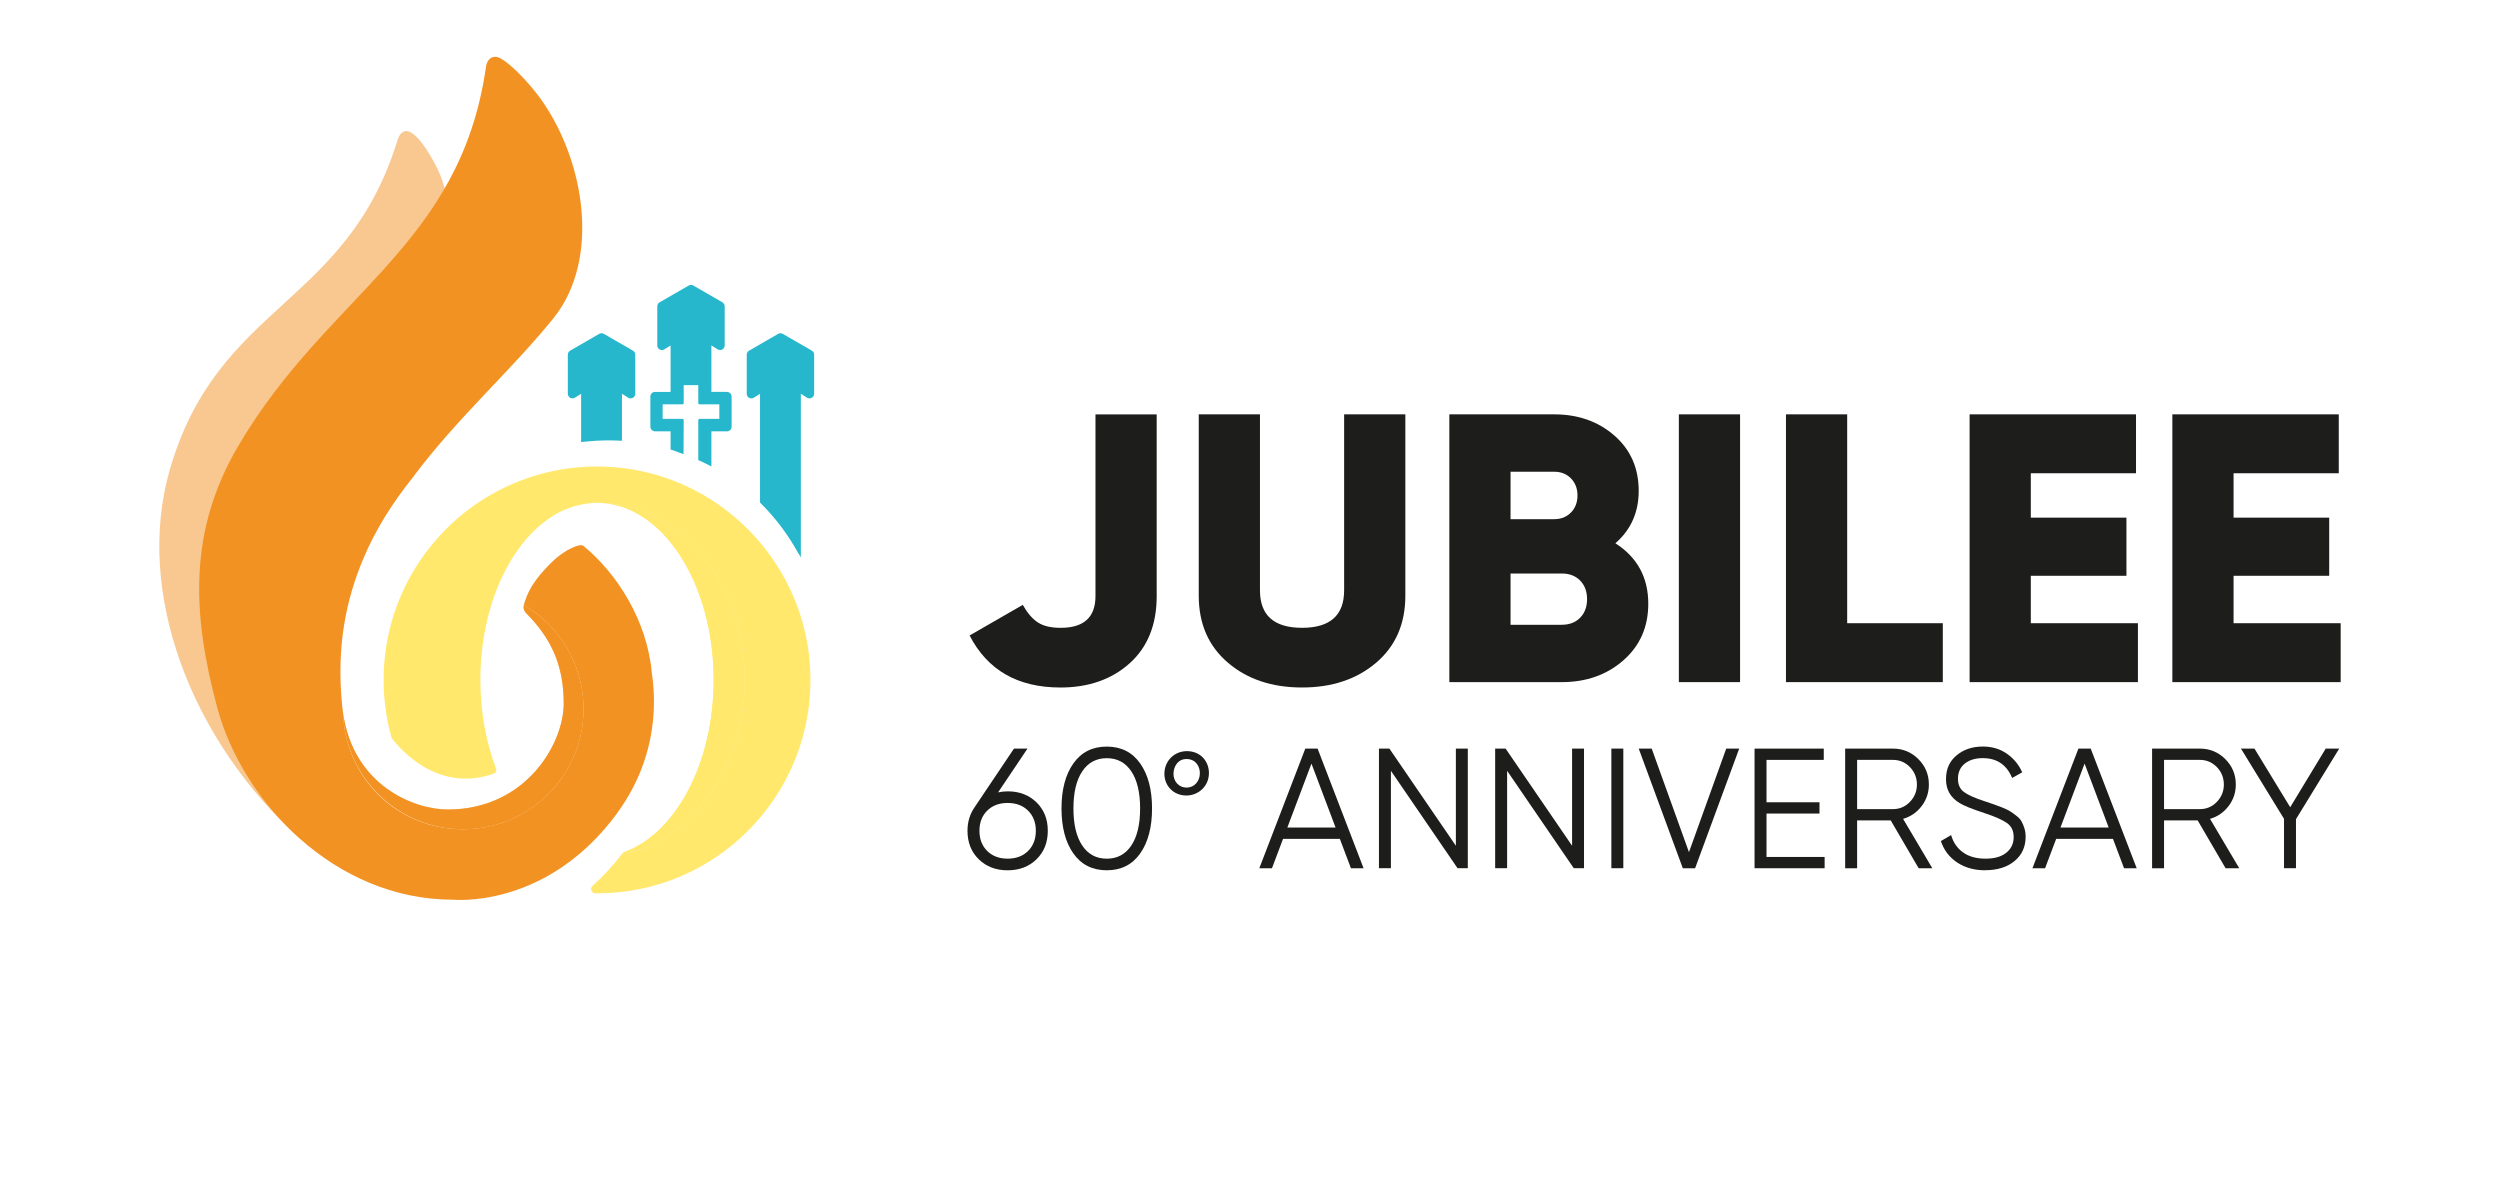 <?xml version="1.0" encoding="UTF-8"?><svg xmlns="http://www.w3.org/2000/svg" viewBox="0 0 1099.5 521.5"><defs><style>.cls-1{fill:none;}.cls-2,.cls-3{fill:#f29222;}.cls-4,.cls-5{fill:#ffe86b;}.cls-6{fill:#1d1d1b;}.cls-7{fill:#26b7cd;}.cls-5,.cls-3{mix-blend-mode:multiply;}.cls-3{opacity:.5;}.cls-8{isolation:isolate;}</style></defs><g class="cls-8"><g id="Capa_2"><g id="Capa_1-2"><g><g><g><g><path class="cls-6" d="M466.31,302.36c-18.73,0-32.02-7.63-39.88-22.88l23.39-13.46c2.02,3.59,4.23,6.17,6.65,7.74,2.41,1.57,5.75,2.36,10.01,2.36,10.2,0,15.31-4.65,15.31-13.96v-79.92h26.92v79.92c0,12.56-3.95,22.41-11.86,29.53-7.91,7.12-18.09,10.68-30.54,10.68Z"/><path class="cls-6" d="M605.28,291.42c-8.53,7.29-19.41,10.94-32.64,10.94s-24.12-3.64-32.64-10.94c-8.53-7.29-12.79-17.1-12.79-29.44v-79.75h26.92v77.39c0,10.99,6.17,16.49,18.51,16.49s18.51-5.49,18.51-16.49v-77.39h26.92v79.75c0,12.34-4.26,22.15-12.79,29.44Z"/><path class="cls-6" d="M710.44,238.93c9.64,6.17,14.47,15.03,14.47,26.58,0,10.21-3.65,18.51-10.94,24.9-7.29,6.39-16.32,9.59-27.09,9.59h-49.46v-117.77h46.1c10.54,0,19.37,3.11,26.5,9.34,7.12,6.23,10.68,14.33,10.68,24.31,0,9.42-3.42,17.11-10.26,23.05Zm-26.92-31.46h-19.18v20.86h19.18c3.03,0,5.49-.98,7.4-2.94,1.91-1.96,2.86-4.46,2.86-7.49s-.95-5.52-2.86-7.49c-1.91-1.96-4.37-2.94-7.4-2.94Zm3.36,67.3c3.36,0,6.06-1.04,8.08-3.11,2.02-2.07,3.03-4.79,3.03-8.16s-1.01-6.08-3.03-8.16c-2.02-2.07-4.71-3.11-8.08-3.11h-22.54v22.55h22.54Z"/><path class="cls-6" d="M738.36,182.23h26.92v117.77h-26.92v-117.77Z"/><path class="cls-6" d="M812.39,274.09h42.06v25.91h-68.98v-117.77h26.92v91.86Z"/><path class="cls-6" d="M893.15,274.09h47.11v25.91h-74.03v-117.77h73.19v25.91h-46.27v19.52h42.06v25.57h-42.06v20.86Z"/><path class="cls-6" d="M982.32,274.09h47.11v25.91h-74.03v-117.77h73.19v25.91h-46.27v19.52h42.06v25.57h-42.06v20.86Z"/></g><g><path class="cls-6" d="M443.16,348.03c5.16,0,9.39,1.62,12.7,4.85,3.31,3.23,4.96,7.4,4.96,12.51s-1.65,9.28-4.96,12.52c-3.31,3.23-7.54,4.85-12.7,4.85s-9.4-1.62-12.7-4.85c-3.31-3.23-4.96-7.4-4.96-12.52,0-3.96,1.08-7.47,3.23-10.52l17.21-25.63h5.94l-12.92,19.25c1.35-.3,2.75-.45,4.2-.45Zm-8.98,26.23c2.28,2.25,5.27,3.38,8.98,3.38s6.7-1.13,8.98-3.38c2.28-2.25,3.42-5.21,3.42-8.87s-1.14-6.61-3.42-8.87c-2.28-2.26-5.27-3.38-8.98-3.38s-6.7,1.13-8.98,3.38c-2.28,2.25-3.42,5.21-3.42,8.87s1.14,6.61,3.42,8.87Z"/><path class="cls-6" d="M501.45,375.35c-3.48,4.94-8.38,7.4-14.69,7.4s-11.21-2.47-14.69-7.4c-3.48-4.93-5.22-11.54-5.22-19.8s1.74-14.87,5.22-19.8c3.48-4.93,8.38-7.4,14.69-7.4s11.21,2.47,14.69,7.4c3.48,4.94,5.22,11.54,5.22,19.8s-1.74,14.87-5.22,19.8Zm-25.48-3.49c2.58,3.86,6.18,5.79,10.79,5.79s8.2-1.93,10.79-5.79c2.58-3.86,3.87-9.29,3.87-16.31s-1.29-12.45-3.87-16.31-6.18-5.79-10.79-5.79-8.21,1.93-10.79,5.79c-2.58,3.86-3.87,9.3-3.87,16.31s1.29,12.45,3.87,16.31Z"/></g><path class="cls-6" d="M531.69,339.96c0,5.99-4.81,9.91-9.91,9.91-5.77,0-9.68-4.36-9.68-9.54,0-5.69,4.36-9.98,9.91-9.98,6.06,0,9.68,4.58,9.68,9.61Zm-15.6,.37c0,3.4,2.44,6.06,5.77,6.06s5.84-2.73,5.84-6.36c0-2.74-1.63-6.21-5.91-6.21-3.77,0-5.69,3.33-5.69,6.51Z"/><g><path class="cls-6" d="M594.14,381.85l-4.88-12.93h-24.97l-4.88,12.93h-5.56l20.22-52.61h5.41l20.22,52.61h-5.56Zm-27.98-17.89h21.23l-10.61-28.13-10.61,28.13Z"/><path class="cls-6" d="M640.28,329.23h5.26v52.61h-4.51l-29.31-42.84v42.84h-5.26v-52.61h4.59l29.24,42.73v-42.73Z"/><path class="cls-6" d="M691.39,329.23h5.26v52.61h-4.51l-29.31-42.84v42.84h-5.26v-52.61h4.59l29.24,42.73v-42.73Z"/><path class="cls-6" d="M708.68,329.23h5.26v52.61h-5.26v-52.61Z"/><path class="cls-6" d="M740.1,381.85l-19.39-52.61h5.71l16.39,45.54,16.38-45.54h5.71l-19.39,52.61h-5.41Z"/><path class="cls-6" d="M776.92,376.89h25.55v4.96h-30.82v-52.61h30.44v4.96h-25.18v18.64h23.3v4.96h-23.3v19.09Z"/><path class="cls-6" d="M843.82,381.85l-12.28-21.04h-14.78v21.04h-5.26v-52.61h21.04c4.36,0,8.08,1.54,11.16,4.62s4.62,6.8,4.62,11.16c0,3.56-1.07,6.73-3.19,9.51s-4.85,4.65-8.15,5.6l12.85,21.72h-6.01Zm-27.06-47.65v21.65h15.78c2.91,0,5.39-1.06,7.44-3.19,2.05-2.13,3.08-4.67,3.08-7.63s-1.03-5.56-3.08-7.67c-2.06-2.1-4.54-3.16-7.44-3.16h-15.78Z"/><path class="cls-6" d="M873.13,382.75c-4.81,0-8.93-1.14-12.36-3.42-3.43-2.28-5.83-5.42-7.18-9.43l4.51-2.63c.95,3.26,2.71,5.8,5.26,7.63,2.56,1.83,5.84,2.74,9.85,2.74s6.95-.86,9.13-2.59c2.18-1.73,3.27-4.02,3.27-6.88s-1-4.84-3.01-6.24c-2.01-1.4-5.31-2.86-9.92-4.36-5.46-1.8-9.07-3.26-10.82-4.36-4.01-2.41-6.01-5.89-6.01-10.45s1.55-7.98,4.66-10.56c3.11-2.58,6.94-3.87,11.5-3.87,4.11,0,7.67,1.07,10.67,3.19,3.01,2.13,5.24,4.85,6.69,8.15l-4.43,2.48c-2.4-5.81-6.72-8.72-12.93-8.72-3.26,0-5.89,.8-7.89,2.4-2.01,1.61-3.01,3.83-3.01,6.69,0,2.61,.9,4.56,2.71,5.86,1.8,1.3,4.78,2.63,8.94,3.98,1.9,.65,3.27,1.12,4.1,1.39,.83,.28,2.03,.73,3.61,1.35,1.58,.63,2.74,1.18,3.49,1.65,.75,.48,1.67,1.13,2.74,1.95,1.08,.83,1.85,1.65,2.33,2.48,.48,.83,.9,1.83,1.28,3.01,.38,1.18,.56,2.44,.56,3.8,0,4.46-1.63,8.03-4.88,10.71-3.26,2.68-7.54,4.02-12.85,4.02Z"/><path class="cls-6" d="M934.16,381.85l-4.88-12.93h-24.97l-4.88,12.93h-5.56l20.22-52.61h5.41l20.22,52.61h-5.56Zm-27.98-17.89h21.23l-10.61-28.13-10.61,28.13Z"/><path class="cls-6" d="M978.81,381.85l-12.28-21.04h-14.78v21.04h-5.26v-52.61h21.04c4.36,0,8.08,1.54,11.16,4.62,3.08,3.08,4.62,6.8,4.62,11.16,0,3.56-1.07,6.73-3.19,9.51-2.13,2.78-4.85,4.65-8.15,5.6l12.85,21.72h-6.01Zm-27.06-47.65v21.65h15.78c2.91,0,5.39-1.06,7.44-3.19,2.05-2.13,3.08-4.67,3.08-7.63s-1.03-5.56-3.08-7.67c-2.06-2.1-4.54-3.16-7.44-3.16h-15.78Z"/><path class="cls-6" d="M1028.79,329.23l-19.02,31.04v21.57h-5.26v-21.72l-18.94-30.89h5.94l15.72,25.79,15.62-25.79h5.94Z"/></g></g><g><path class="cls-2" d="M286.69,296.02v-.02s-.01-.07-.01-.1c-2.14-23.36-15.57-43.94-30.16-55.88-1.39-1.13-8.29,1.66-13.93,7.3-5.31,5.31-9.73,10.57-11.8,17.34-.12,.4-.24,.8-.36,1.2-.02,.08-.04,.16-.06,.24,15.71,9.17,26.26,26.2,26.26,45.7,0,29.21-23.68,52.89-52.89,52.89s-51.87-22.68-52.85-51.03c-.12-.85-.23-1.71-.33-2.58-2.9-27.82,2.17-48.34,9.01-64.85,5.45-13.19,13.07-25.06,21.84-36.07,.01-.01,.02-.04,.04-.05,19.51-26.24,42.83-46.52,61.86-70.02,21.57-26.64,13.48-71.75-6.96-98.54-2.41-3.17-10.43-12.75-16.45-16-2.6-1.41-5.58-.23-6.16,3.83-11.3,79.11-69.06,99.27-108.72,166.35-22.28,37.68-20.54,74.19-9.52,115.34,11.11,41.53,51.59,84.62,103.75,84.62,0,0,38.83,4.06,69.52-34.56,6.14-7.72,11.2-16.4,14.44-25.97,0-.04,.01-.05,.01-.07,2.51-7.3,3.99-15.09,4.32-23.2,.23-5.41-.07-10.73-.86-15.88Z"/><path class="cls-3" d="M130.25,227.49c18.15-24.4,29.21-35.83,46.9-57.69,20.07-24.78,29.11-57.69,16.71-92.19-1.25-3.49-7.74-16.44-13.33-19.47-2.42-1.31-4.61-.08-5.73,3.56-22.46,73.05-78.87,71.58-100.09,144.76-15.63,53.91,9.31,119.13,57.11,162.28,0,0-50.64-64.82-1.58-141.25Z"/><path class="cls-2" d="M203.74,364.69c29.21,0,52.89-23.68,52.89-52.89,0-19.5-10.55-36.53-26.26-45.7-.22,.98-.06,2,.48,2.85t.01,.02c.13,.22,.3,.43,.48,.62,10.14,10.21,16.59,21.78,16.59,39.74s-16.81,46.7-51,46.7h0c-14.69-.01-41.41-10.39-46.05-42.38,.98,28.35,24.27,51.03,52.85,51.03Z"/><path class="cls-3" d="M203.74,364.69c29.21,0,52.89-23.68,52.89-52.89,0-19.5-10.55-36.53-26.26-45.7-.22,.98-.06,2,.48,2.85t.01,.02c.13,.22,.3,.43,.48,.62,10.14,10.21,16.59,21.78,16.59,39.74s-16.81,46.7-51,46.7h0c-14.69-.01-41.41-10.39-46.05-42.38,.98,28.35,24.27,51.03,52.85,51.03Z"/><g><path class="cls-7" d="M357.05,154.22l-12.78-7.38c-.62-.36-1.45-.36-2.05,0l-12.8,7.39c-.62,.36-1.01,1.04-1.01,1.76v17.19c0,.74,.4,1.43,1.03,1.77,.63,.36,1.46,.35,2.09-.05l2.73-1.72v47.85l.43,.43c5.72,5.71,10.69,12.12,14.78,19.05l2.74,4.65v-71.98l2.74,1.73c.63,.38,1.5,.37,2.05,.05,.65-.36,1.06-1.04,1.06-1.79v-17.19c0-.72-.39-1.39-1.02-1.77Z"/><path class="cls-7" d="M278.36,154.22l-12.78-7.39c-.61-.36-1.39-.38-2.05,0l-12.79,7.4c-.62,.36-1.01,1.04-1.01,1.76v17.19c0,.74,.4,1.42,1.04,1.77,.64,.36,1.45,.34,2.08-.05l2.73-1.72v21.25l1.63-.18c3.03-.33,6.08-.52,9.07-.56,1.85-.03,3.72,0,5.72,.1l1.54,.07v-20.68l2.72,1.71c.62,.4,1.46,.41,2.08,.06,.65-.36,1.05-1.04,1.05-1.78v-17.2c0-.72-.39-1.39-1.02-1.76Z"/><path class="cls-7" d="M319.72,172.35h-6.85v-20.43s2.73,1.72,2.73,1.72c.62,.39,1.44,.4,2.06,.06,.65-.36,1.06-1.04,1.06-1.79v-17.19c0-.73-.39-1.4-1.02-1.77l-12.77-7.37c-.62-.37-1.42-.37-2.05,0l-12.81,7.39c-.62,.37-1,1.04-1,1.76v17.19c0,.75,.4,1.43,1.06,1.79,.64,.35,1.46,.32,2.06-.06l2.73-1.72v20.43h-6.85c-1.12,0-2.04,.91-2.04,2.04v13.25c0,1.12,.91,2.04,2.04,2.04h6.85v8.01l1.03,.32c.32,.1,1.3,.45,4.17,1.54,.17,.06,.33,.13,.5,.19v-1.68l.07-13.28c0-.31-.25-.57-.56-.57h-8.7v-6.39h8.7c.31,0,.56-.25,.56-.56v-7.88h6.41v7.88c0,.31,.25,.56,.56,.56h8.7v6.39h-8.7c-.31,0-.56,.25-.56,.57v17.55c1.2,.55,2.47,1.12,3.63,1.72l2.14,1.1v-15.46s6.85,0,6.85,0c1.12,0,2.04-.91,2.04-2.04v-13.25c0-1.12-.91-2.04-2.04-2.04Z"/></g><path class="cls-4" d="M313.88,299.02c0,36.63-16.65,67.35-39.08,75.67-.53,.2-.99,.53-1.34,.98-.05,.06-.09,.12-.14,.18,30.73-6.15,54.16-38.2,54.16-76.83,0-43.02-29.06-77.9-64.9-77.9,28.33,0,51.3,34.88,51.3,77.9Z"/><path class="cls-5" d="M313.88,299.02c0,36.63-16.65,67.35-39.08,75.67-.53,.2-.99,.53-1.34,.98-.05,.06-.09,.12-.14,.18,30.73-6.15,54.16-38.2,54.16-76.83,0-43.02-29.06-77.9-64.9-77.9,28.33,0,51.3,34.88,51.3,77.9Z"/><path class="cls-4" d="M265.45,205.2c-8.77-.26-17.27,.69-25.36,2.68-7.35,1.81-14.35,4.48-20.9,7.9-29.99,15.67-50.47,47.06-50.47,83.25,0,8.89,1.24,17.49,3.55,25.65,8.87,11.1,20.23,17.77,32.62,17.77,1.24,0,2.47-.07,3.69-.2,2.99-.32,5.92-1.04,8.75-2.11,.79-.3,1.19-1.18,.89-1.97-4.41-11.5-6.94-24.87-6.94-39.14,0-33.17,13.66-61.5,32.9-72.73,1.45-.85,7.19-4.38,16.85-5.13,.52-.02,1.04-.04,1.56-.04,35.84,0,64.9,34.88,64.9,77.9,0,38.63-23.43,70.69-54.16,76.83-3.81,4.96-8.07,9.57-12.72,13.75-1.27,1.15-.48,3.27,1.24,3.28,.25,0,.49,0,.74,0,51.92,0,94-42.16,93.86-94.11-.13-50.44-40.58-92.06-90.99-93.57Z"/></g></g><rect class="cls-1" width="1099.5" height="521.5"/></g></g></g></g></svg>